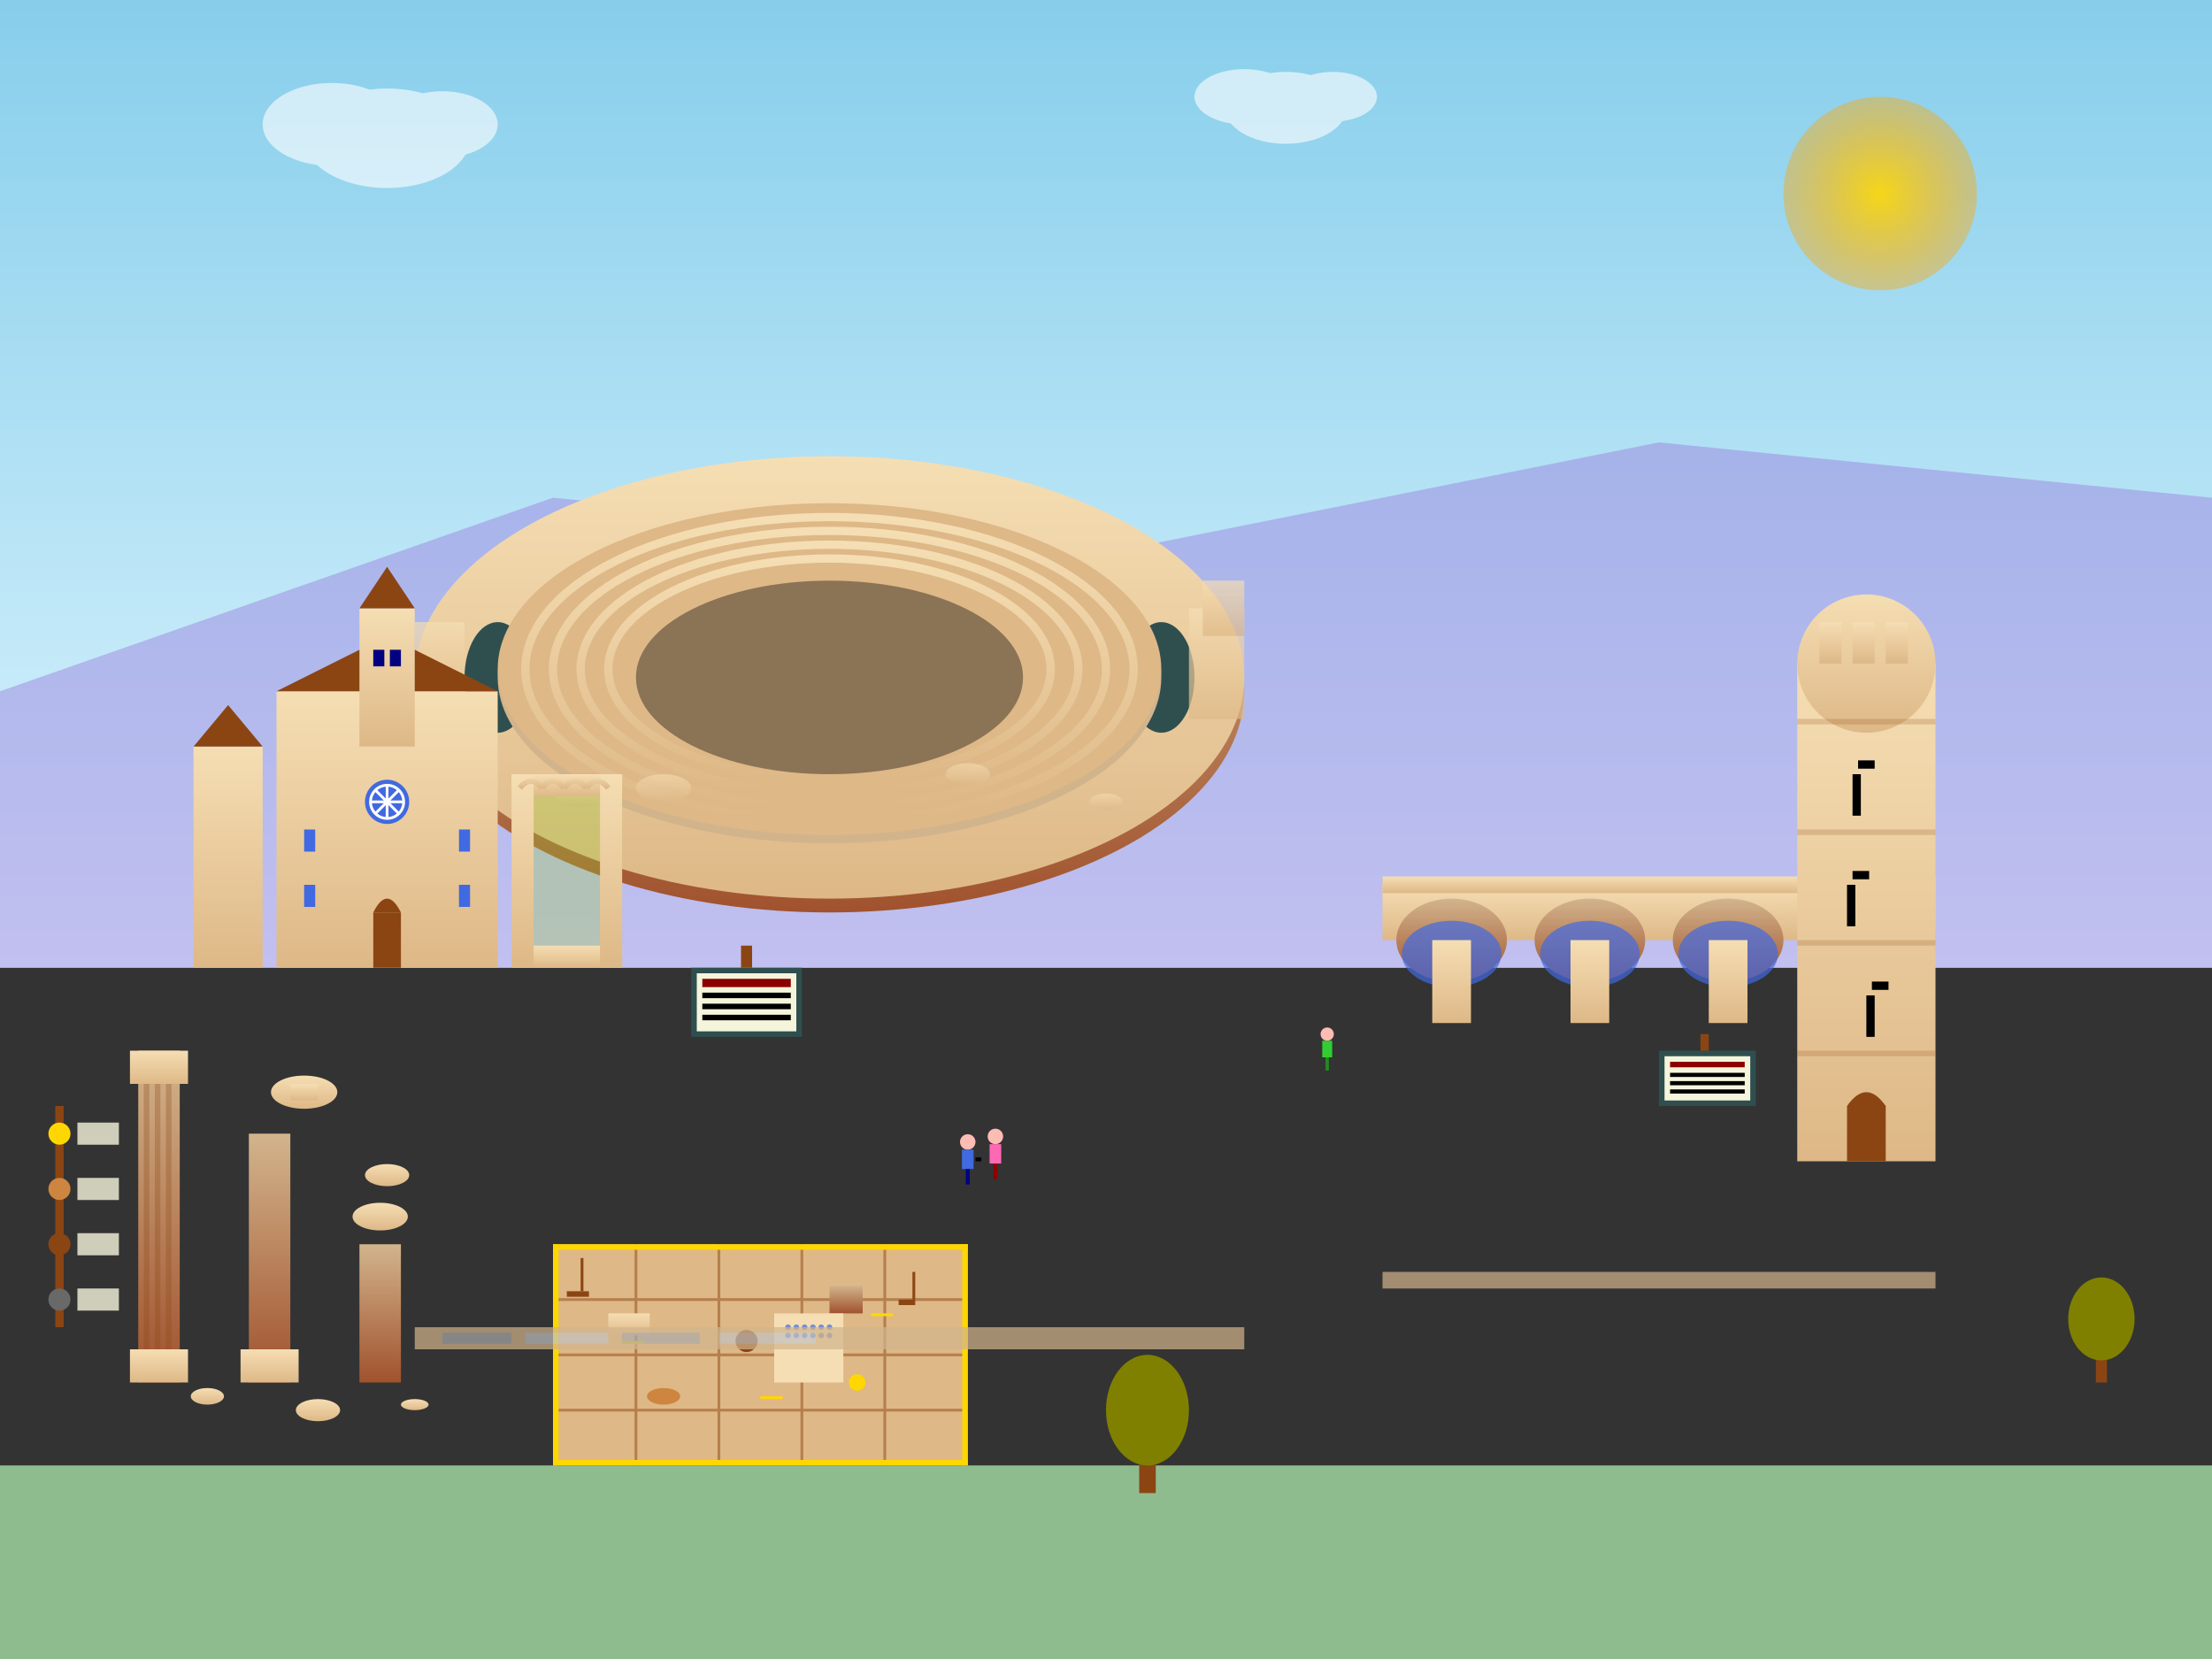 <svg xmlns="http://www.w3.org/2000/svg" viewBox="0 0 800 600">
  <rect x="0" y="0" width="800" height="600" fill="#333333" stroke="none"/>
  <defs>
    <linearGradient id="skyGradient" x1="0%" y1="0%" x2="0%" y2="100%">
      <stop offset="0%" style="stop-color:#87CEEB;stop-opacity:1" />
      <stop offset="100%" style="stop-color:#E0F6FF;stop-opacity:1" />
    </linearGradient>
    <linearGradient id="stoneGradient" x1="0%" y1="0%" x2="0%" y2="100%">
      <stop offset="0%" style="stop-color:#F5DEB3;stop-opacity:1" />
      <stop offset="100%" style="stop-color:#DEB887;stop-opacity:1" />
    </linearGradient>
    <linearGradient id="ancientStoneGradient" x1="0%" y1="0%" x2="0%" y2="100%">
      <stop offset="0%" style="stop-color:#D2B48C;stop-opacity:1" />
      <stop offset="100%" style="stop-color:#A0522D;stop-opacity:1" />
    </linearGradient>
    <radialGradient id="sunGradient" cx="50%" cy="50%" r="50%">
      <stop offset="0%" style="stop-color:#FFD700;stop-opacity:0.9" />
      <stop offset="100%" style="stop-color:#FFA500;stop-opacity:0.4" />
    </radialGradient>
  </defs>
  
  <!-- Sky -->
  <rect width="800" height="350" fill="url(#skyGradient)"/>
  
  <!-- Sun -->
  <circle cx="680" cy="70" r="35" fill="url(#sunGradient)"/>
  
  <!-- Clouds -->
  <g id="clouds" opacity="0.6">
    <g transform="translate(120,45)">
      <ellipse cx="0" cy="0" rx="25" ry="15" fill="white"/>
      <ellipse cx="20" cy="5" rx="30" ry="18" fill="white"/>
      <ellipse cx="40" cy="0" rx="20" ry="12" fill="white"/>
    </g>
    
    <g transform="translate(450,35)">
      <ellipse cx="0" cy="0" rx="18" ry="10" fill="white"/>
      <ellipse cx="15" cy="4" rx="22" ry="13" fill="white"/>
      <ellipse cx="32" cy="0" rx="16" ry="9" fill="white"/>
    </g>
  </g>
  
  <!-- Mountain background -->
  <path d="M0,250 L200,180 L400,200 L600,160 L800,180 L800,350 L0,350 Z" fill="#9370DB" opacity="0.4"/>
  
  <!-- Roman amphitheater (main monument) -->
  <g id="amphitheater" transform="translate(300,200)">
    <!-- Outer wall -->
    <ellipse cx="0" cy="50" rx="150" ry="80" fill="url(#ancientStoneGradient)"/>
    <ellipse cx="0" cy="45" rx="150" ry="80" fill="url(#stoneGradient)"/>
    
    <!-- Arched openings in outer wall -->
    <g fill="#2F4F4F">
      <ellipse cx="-120" cy="45" rx="12" ry="20"/>
      <ellipse cx="-80" cy="40" rx="12" ry="18"/>
      <ellipse cx="-40" cy="38" rx="12" ry="16"/>
      <ellipse cx="0" cy="35" rx="12" ry="15"/>
      <ellipse cx="40" cy="38" rx="12" ry="16"/>
      <ellipse cx="80" cy="40" rx="12" ry="18"/>
      <ellipse cx="120" cy="45" rx="12" ry="20"/>
    </g>
    
    <!-- Inner arena -->
    <ellipse cx="0" cy="45" rx="120" ry="60" fill="#D2B48C"/>
    <ellipse cx="0" cy="42" rx="120" ry="60" fill="#DEB887"/>
    
    <!-- Seating tiers -->
    <ellipse cx="0" cy="42" rx="110" ry="55" fill="none" stroke="url(#stoneGradient)" stroke-width="3"/>
    <ellipse cx="0" cy="42" rx="100" ry="50" fill="none" stroke="url(#stoneGradient)" stroke-width="3"/>
    <ellipse cx="0" cy="42" rx="90" ry="45" fill="none" stroke="url(#stoneGradient)" stroke-width="3"/>
    <ellipse cx="0" cy="42" rx="80" ry="40" fill="none" stroke="url(#stoneGradient)" stroke-width="3"/>
    
    <!-- Central arena floor -->
    <ellipse cx="0" cy="45" rx="70" ry="35" fill="#8B7355"/>
    
    <!-- Broken sections showing age -->
    <g opacity="0.7">
      <rect x="130" y="20" width="20" height="40" fill="url(#stoneGradient)"/>
      <rect x="135" y="10" width="15" height="20" fill="url(#stoneGradient)"/>
      <rect x="-150" y="25" width="18" height="35" fill="url(#stoneGradient)"/>
    </g>
    
    <!-- Fallen stones -->
    <g opacity="0.6">
      <ellipse cx="50" cy="80" rx="8" ry="4" fill="url(#stoneGradient)"/>
      <ellipse cx="-60" cy="85" rx="10" ry="5" fill="url(#stoneGradient)"/>
      <ellipse cx="100" cy="90" rx="6" ry="3" fill="url(#stoneGradient)"/>
      <ellipse cx="-90" cy="88" rx="9" ry="4" fill="url(#stoneGradient)"/>
    </g>
  </g>
  
  <!-- Medieval abbey -->
  <g id="abbey" transform="translate(100,250)">
    <!-- Main church nave -->
    <rect x="0" y="0" width="80" height="100" fill="url(#stoneGradient)"/>
    <polygon points="0,0 40,-20 80,0" fill="#8B4513"/>
    
    <!-- Bell tower -->
    <rect x="30" y="-30" width="20" height="50" fill="url(#stoneGradient)"/>
    <polygon points="30,-30 40,-45 50,-30" fill="#8B4513"/>
    
    <!-- Tower bells -->
    <rect x="35" y="-15" width="4" height="6" fill="#000080"/>
    <rect x="41" y="-15" width="4" height="6" fill="#000080"/>
    
    <!-- Church entrance -->
    <rect x="35" y="80" width="10" height="20" fill="#8B4513"/>
    <path d="M35,80 Q40,70 45,80" fill="#8B4513"/>
    
    <!-- Rose window -->
    <circle cx="40" cy="40" r="8" fill="#4169E1"/>
    <g stroke="white" stroke-width="1" fill="none">
      <circle cx="40" cy="40" r="6"/>
      <line x1="34" y1="40" x2="46" y2="40"/>
      <line x1="40" y1="34" x2="40" y2="46"/>
      <line x1="35.8" y1="35.8" x2="44.2" y2="44.2"/>
      <line x1="35.8" y1="44.2" x2="44.2" y2="35.8"/>
    </g>
    
    <!-- Side windows -->
    <rect x="10" y="50" width="4" height="8" fill="#4169E1"/>
    <rect x="66" y="50" width="4" height="8" fill="#4169E1"/>
    <rect x="10" y="70" width="4" height="8" fill="#4169E1"/>
    <rect x="66" y="70" width="4" height="8" fill="#4169E1"/>
    
    <!-- Monastery buildings -->
    <rect x="-30" y="20" width="25" height="80" fill="url(#stoneGradient)"/>
    <polygon points="-30,20 -17.5,5 -5,20" fill="#8B4513"/>
    
    <!-- Cloister courtyard -->
    <rect x="85" y="30" width="40" height="70" fill="#9ACD32" opacity="0.3"/>
    <rect x="85" y="30" width="40" height="8" fill="url(#stoneGradient)"/>
    <rect x="85" y="92" width="40" height="8" fill="url(#stoneGradient)"/>
    <rect x="85" y="30" width="8" height="70" fill="url(#stoneGradient)"/>
    <rect x="117" y="30" width="8" height="70" fill="url(#stoneGradient)"/>
    
    <!-- Cloister arches -->
    <g fill="none" stroke="url(#stoneGradient)" stroke-width="2">
      <path d="M88,35 Q92,30 96,35"/>
      <path d="M96,35 Q100,30 104,35"/>
      <path d="M104,35 Q108,30 112,35"/>
      <path d="M112,35 Q116,30 120,35"/>
    </g>
  </g>
  
  <!-- Roman bridge -->
  <g id="romanBridge" transform="translate(500,320)">
    <!-- Bridge structure -->
    <rect x="0" y="0" width="200" height="20" fill="url(#stoneGradient)"/>
    
    <!-- Bridge arches -->
    <g fill="url(#ancientStoneGradient)">
      <ellipse cx="25" cy="20" rx="20" ry="15"/>
      <ellipse cx="75" cy="20" rx="20" ry="15"/>
      <ellipse cx="125" cy="20" rx="20" ry="15"/>
      <ellipse cx="175" cy="20" rx="20" ry="15"/>
    </g>
    
    <!-- Water openings -->
    <g fill="#4169E1" opacity="0.7">
      <ellipse cx="25" cy="25" rx="18" ry="12"/>
      <ellipse cx="75" cy="25" rx="18" ry="12"/>
      <ellipse cx="125" cy="25" rx="18" ry="12"/>
      <ellipse cx="175" cy="25" rx="18" ry="12"/>
    </g>
    
    <!-- Bridge supports -->
    <rect x="18" y="20" width="14" height="30" fill="url(#stoneGradient)"/>
    <rect x="68" y="20" width="14" height="30" fill="url(#stoneGradient)"/>
    <rect x="118" y="20" width="14" height="30" fill="url(#stoneGradient)"/>
    <rect x="168" y="20" width="14" height="30" fill="url(#stoneGradient)"/>
    
    <!-- Stone bridge railing -->
    <rect x="0" y="-3" width="200" height="6" fill="url(#stoneGradient)"/>
  </g>
  
  <!-- Roman columns (ruins) -->
  <g id="romanColumns" transform="translate(50,380)">
    <!-- Column 1 (intact) -->
    <rect x="0" y="0" width="15" height="120" fill="url(#ancientStoneGradient)"/>
    <rect x="-3" y="0" width="21" height="12" fill="url(#stoneGradient)"/>
    <rect x="-3" y="108" width="21" height="12" fill="url(#stoneGradient)"/>
    
    <!-- Column fluting -->
    <g opacity="0.3">
      <rect x="2" y="12" width="2" height="96" fill="#8B4513"/>
      <rect x="6" y="12" width="2" height="96" fill="#8B4513"/>
      <rect x="10" y="12" width="2" height="96" fill="#8B4513"/>
    </g>
    
    <!-- Column 2 (broken) -->
    <rect x="40" y="30" width="15" height="90" fill="url(#ancientStoneGradient)"/>
    <rect x="37" y="108" width="21" height="12" fill="url(#stoneGradient)"/>
    
    <!-- Fallen capital -->
    <ellipse cx="60" cy="15" rx="12" ry="6" fill="url(#stoneGradient)"/>
    <rect x="55" y="12" width="10" height="6" fill="url(#stoneGradient)"/>
    
    <!-- Column 3 (fragment) -->
    <rect x="80" y="70" width="15" height="50" fill="url(#ancientStoneGradient)"/>
    <ellipse cx="87.5" cy="60" rx="10" ry="5" fill="url(#stoneGradient)"/>
    <ellipse cx="90" cy="45" rx="8" ry="4" fill="url(#stoneGradient)"/>
    
    <!-- Scattered stone pieces -->
    <ellipse cx="25" cy="125" rx="6" ry="3" fill="url(#stoneGradient)"/>
    <ellipse cx="65" cy="130" rx="8" ry="4" fill="url(#stoneGradient)"/>
    <ellipse cx="100" cy="128" rx="5" ry="2" fill="url(#stoneGradient)"/>
  </g>
  
  <!-- Medieval tower -->
  <g id="medievalTower" transform="translate(650,180)">
    <!-- Tower base -->
    <rect x="0" y="60" width="50" height="180" fill="url(#stoneGradient)"/>
    
    <!-- Tower top -->
    <circle cx="25" cy="60" r="25" fill="url(#stoneGradient)"/>
    
    <!-- Crenellations -->
    <g fill="url(#stoneGradient)">
      <rect x="8" y="45" width="8" height="15"/>
      <rect x="20" y="45" width="8" height="15"/>
      <rect x="32" y="45" width="8" height="15"/>
    </g>
    
    <!-- Arrow slits -->
    <rect x="20" y="100" width="3" height="15" fill="#000000"/>
    <rect x="22" y="95" width="6" height="3" fill="#000000"/>
    
    <rect x="18" y="140" width="3" height="15" fill="#000000"/>
    <rect x="20" y="135" width="6" height="3" fill="#000000"/>
    
    <rect x="25" y="180" width="3" height="15" fill="#000000"/>
    <rect x="27" y="175" width="6" height="3" fill="#000000"/>
    
    <!-- Tower entrance -->
    <rect x="18" y="220" width="14" height="20" fill="#8B4513"/>
    <path d="M18,220 Q25,210 32,220" fill="#8B4513"/>
    
    <!-- Stone courses -->
    <g opacity="0.2">
      <rect x="0" y="80" width="50" height="2" fill="#8B4513"/>
      <rect x="0" y="120" width="50" height="2" fill="#8B4513"/>
      <rect x="0" y="160" width="50" height="2" fill="#8B4513"/>
      <rect x="0" y="200" width="50" height="2" fill="#8B4513"/>
    </g>
  </g>
  
  <!-- Archaeological site -->
  <g id="archaeology" transform="translate(200,450)">
    <!-- Excavation area -->
    <rect x="0" y="0" width="150" height="80" fill="#DEB887"/>
    
    <!-- Grid system -->
    <g stroke="#8B4513" stroke-width="1" opacity="0.5">
      <line x1="30" y1="0" x2="30" y2="80"/>
      <line x1="60" y1="0" x2="60" y2="80"/>
      <line x1="90" y1="0" x2="90" y2="80"/>
      <line x1="120" y1="0" x2="120" y2="80"/>
      <line x1="0" y1="20" x2="150" y2="20"/>
      <line x1="0" y1="40" x2="150" y2="40"/>
      <line x1="0" y1="60" x2="150" y2="60"/>
    </g>
    
    <!-- Discovered artifacts -->
    <rect x="20" y="25" width="15" height="8" fill="url(#stoneGradient)"/>
    <circle cx="70" cy="35" r="4" fill="#8B4513"/>
    <rect x="100" y="15" width="12" height="10" fill="url(#ancientStoneGradient)"/>
    <ellipse cx="40" cy="55" rx="6" ry="3" fill="#CD853F"/>
    <circle cx="110" cy="50" r="3" fill="#FFD700"/>
    
    <!-- Mosaic floor section -->
    <rect x="80" y="25" width="25" height="25" fill="#F5DEB3"/>
    <g fill="#4169E1" opacity="0.7">
      <circle cx="85" cy="30" r="1"/>
      <circle cx="88" cy="30" r="1"/>
      <circle cx="91" cy="30" r="1"/>
      <circle cx="94" cy="30" r="1"/>
      <circle cx="97" cy="30" r="1"/>
      <circle cx="100" cy="30" r="1"/>
      
      <circle cx="85" cy="33" r="1"/>
      <circle cx="88" cy="33" r="1"/>
      <circle cx="91" cy="33" r="1"/>
      <circle cx="94" cy="33" r="1"/>
      <circle cx="97" cy="33" r="1"/>
      <circle cx="100" cy="33" r="1"/>
    </g>
    
    <!-- Excavation tools -->
    <rect x="10" y="5" width="1" height="12" fill="#8B4513"/>
    <rect x="5" y="17" width="8" height="2" fill="#8B4513"/>
    
    <rect x="130" y="10" width="1" height="10" fill="#8B4513"/>
    <rect x="125" y="20" width="6" height="2" fill="#8B4513"/>
    
    <!-- Site markers -->
    <rect x="25" y="35" width="8" height="1" fill="#FFD700"/>
    <rect x="75" y="55" width="8" height="1" fill="#FFD700"/>
    <rect x="115" y="25" width="8" height="1" fill="#FFD700"/>
    
    <!-- Barriers -->
    <rect x="0" y="0" width="150" height="2" fill="#FFD700"/>
    <rect x="0" y="78" width="150" height="2" fill="#FFD700"/>
    <rect x="0" y="0" width="2" height="80" fill="#FFD700"/>
    <rect x="148" y="0" width="2" height="80" fill="#FFD700"/>
  </g>
  
  <!-- Information panels -->
  <g id="infoPanels">
    <g transform="translate(250,350)">
      <rect x="0" y="0" width="40" height="25" fill="#2F4F4F"/>
      <rect x="2" y="2" width="36" height="21" fill="#F5F5DC"/>
      <rect x="4" y="4" width="32" height="3" fill="#8B0000"/>
      <rect x="4" y="9" width="32" height="2" fill="#000000"/>
      <rect x="4" y="13" width="32" height="2" fill="#000000"/>
      <rect x="4" y="17" width="32" height="2" fill="#000000"/>
      <rect x="18" y="-8" width="4" height="8" fill="#8B4513"/>
    </g>
    
    <g transform="translate(600,380)">
      <rect x="0" y="0" width="35" height="20" fill="#2F4F4F"/>
      <rect x="2" y="2" width="31" height="16" fill="#F5F5DC"/>
      <rect x="4" y="4" width="27" height="2" fill="#8B0000"/>
      <rect x="4" y="8" width="27" height="1.5" fill="#000000"/>
      <rect x="4" y="11" width="27" height="1.5" fill="#000000"/>
      <rect x="4" y="14" width="27" height="1.5" fill="#000000"/>
      <rect x="15" y="-6" width="3" height="6" fill="#8B4513"/>
    </g>
  </g>
  
  <!-- Tourists and visitors -->
  <g id="visitors">
    <g transform="translate(350,420) scale(0.7)">
      <circle cx="0" cy="-10" r="4" fill="#FDBCB4"/>
      <rect x="-3" y="-6" width="6" height="10" fill="#4169E1"/>
      <rect x="-1" y="4" width="2" height="8" fill="#000080"/>
      <!-- Camera -->
      <rect x="4" y="-2" width="3" height="2" fill="#000000"/>
    </g>
    
    <g transform="translate(360,418) scale(0.7)">
      <circle cx="0" cy="-10" r="4" fill="#FDBCB4"/>
      <rect x="-3" y="-6" width="6" height="10" fill="#FF69B4"/>
      <rect x="-1" y="4" width="2" height="8" fill="#8B0000"/>
    </g>
    
    <g transform="translate(480,380) scale(0.6)">
      <circle cx="0" cy="-10" r="4" fill="#FDBCB4"/>
      <rect x="-3" y="-6" width="6" height="10" fill="#32CD32"/>
      <rect x="-1" y="4" width="2" height="8" fill="#228B22"/>
    </g>
  </g>
  
  <!-- Ground and landscape -->
  <rect x="0" y="530" width="800" height="70" fill="#8FBC8F"/>
  
  <!-- Pathways -->
  <g id="pathways" opacity="0.7">
    <rect x="150" y="480" width="300" height="8" fill="#D2B48C"/>
    <rect x="500" y="460" width="200" height="6" fill="#D2B48C"/>
    
    <!-- Stone paving -->
    <rect x="160" y="482" width="25" height="4" fill="#A9A9A9"/>
    <rect x="190" y="482" width="30" height="4" fill="#C0C0C0"/>
    <rect x="225" y="482" width="28" height="4" fill="#A9A9A9"/>
    <rect x="260" y="482" width="35" height="4" fill="#C0C0C0"/>
  </g>
  
  <!-- Olive trees (characteristic of Provence) -->
  <g id="oliveTrees">
    <g transform="translate(400,480)">
      <rect x="12" y="35" width="6" height="25" fill="#8B4513"/>
      <ellipse cx="15" cy="30" rx="15" ry="20" fill="#808000"/>
    </g>
    
    <g transform="translate(750,450)">
      <rect x="8" y="30" width="4" height="20" fill="#8B4513"/>
      <ellipse cx="10" cy="27" rx="12" ry="15" fill="#808000"/>
    </g>
  </g>
  
  <!-- Historical timeline marker -->
  <g id="timeline" transform="translate(20,400)">
    <rect x="0" y="0" width="3" height="80" fill="#8B4513"/>
    <circle cx="1.5" cy="10" r="4" fill="#FFD700"/>
    <circle cx="1.5" cy="30" r="4" fill="#CD853F"/>
    <circle cx="1.5" cy="50" r="4" fill="#8B4513"/>
    <circle cx="1.5" cy="70" r="4" fill="#696969"/>
    
    <!-- Timeline labels would normally be added with text -->
    <rect x="8" y="6" width="15" height="8" fill="#F5F5DC" opacity="0.8"/>
    <rect x="8" y="26" width="15" height="8" fill="#F5F5DC" opacity="0.8"/>
    <rect x="8" y="46" width="15" height="8" fill="#F5F5DC" opacity="0.8"/>
    <rect x="8" y="66" width="15" height="8" fill="#F5F5DC" opacity="0.8"/>
  </g>
</svg>
